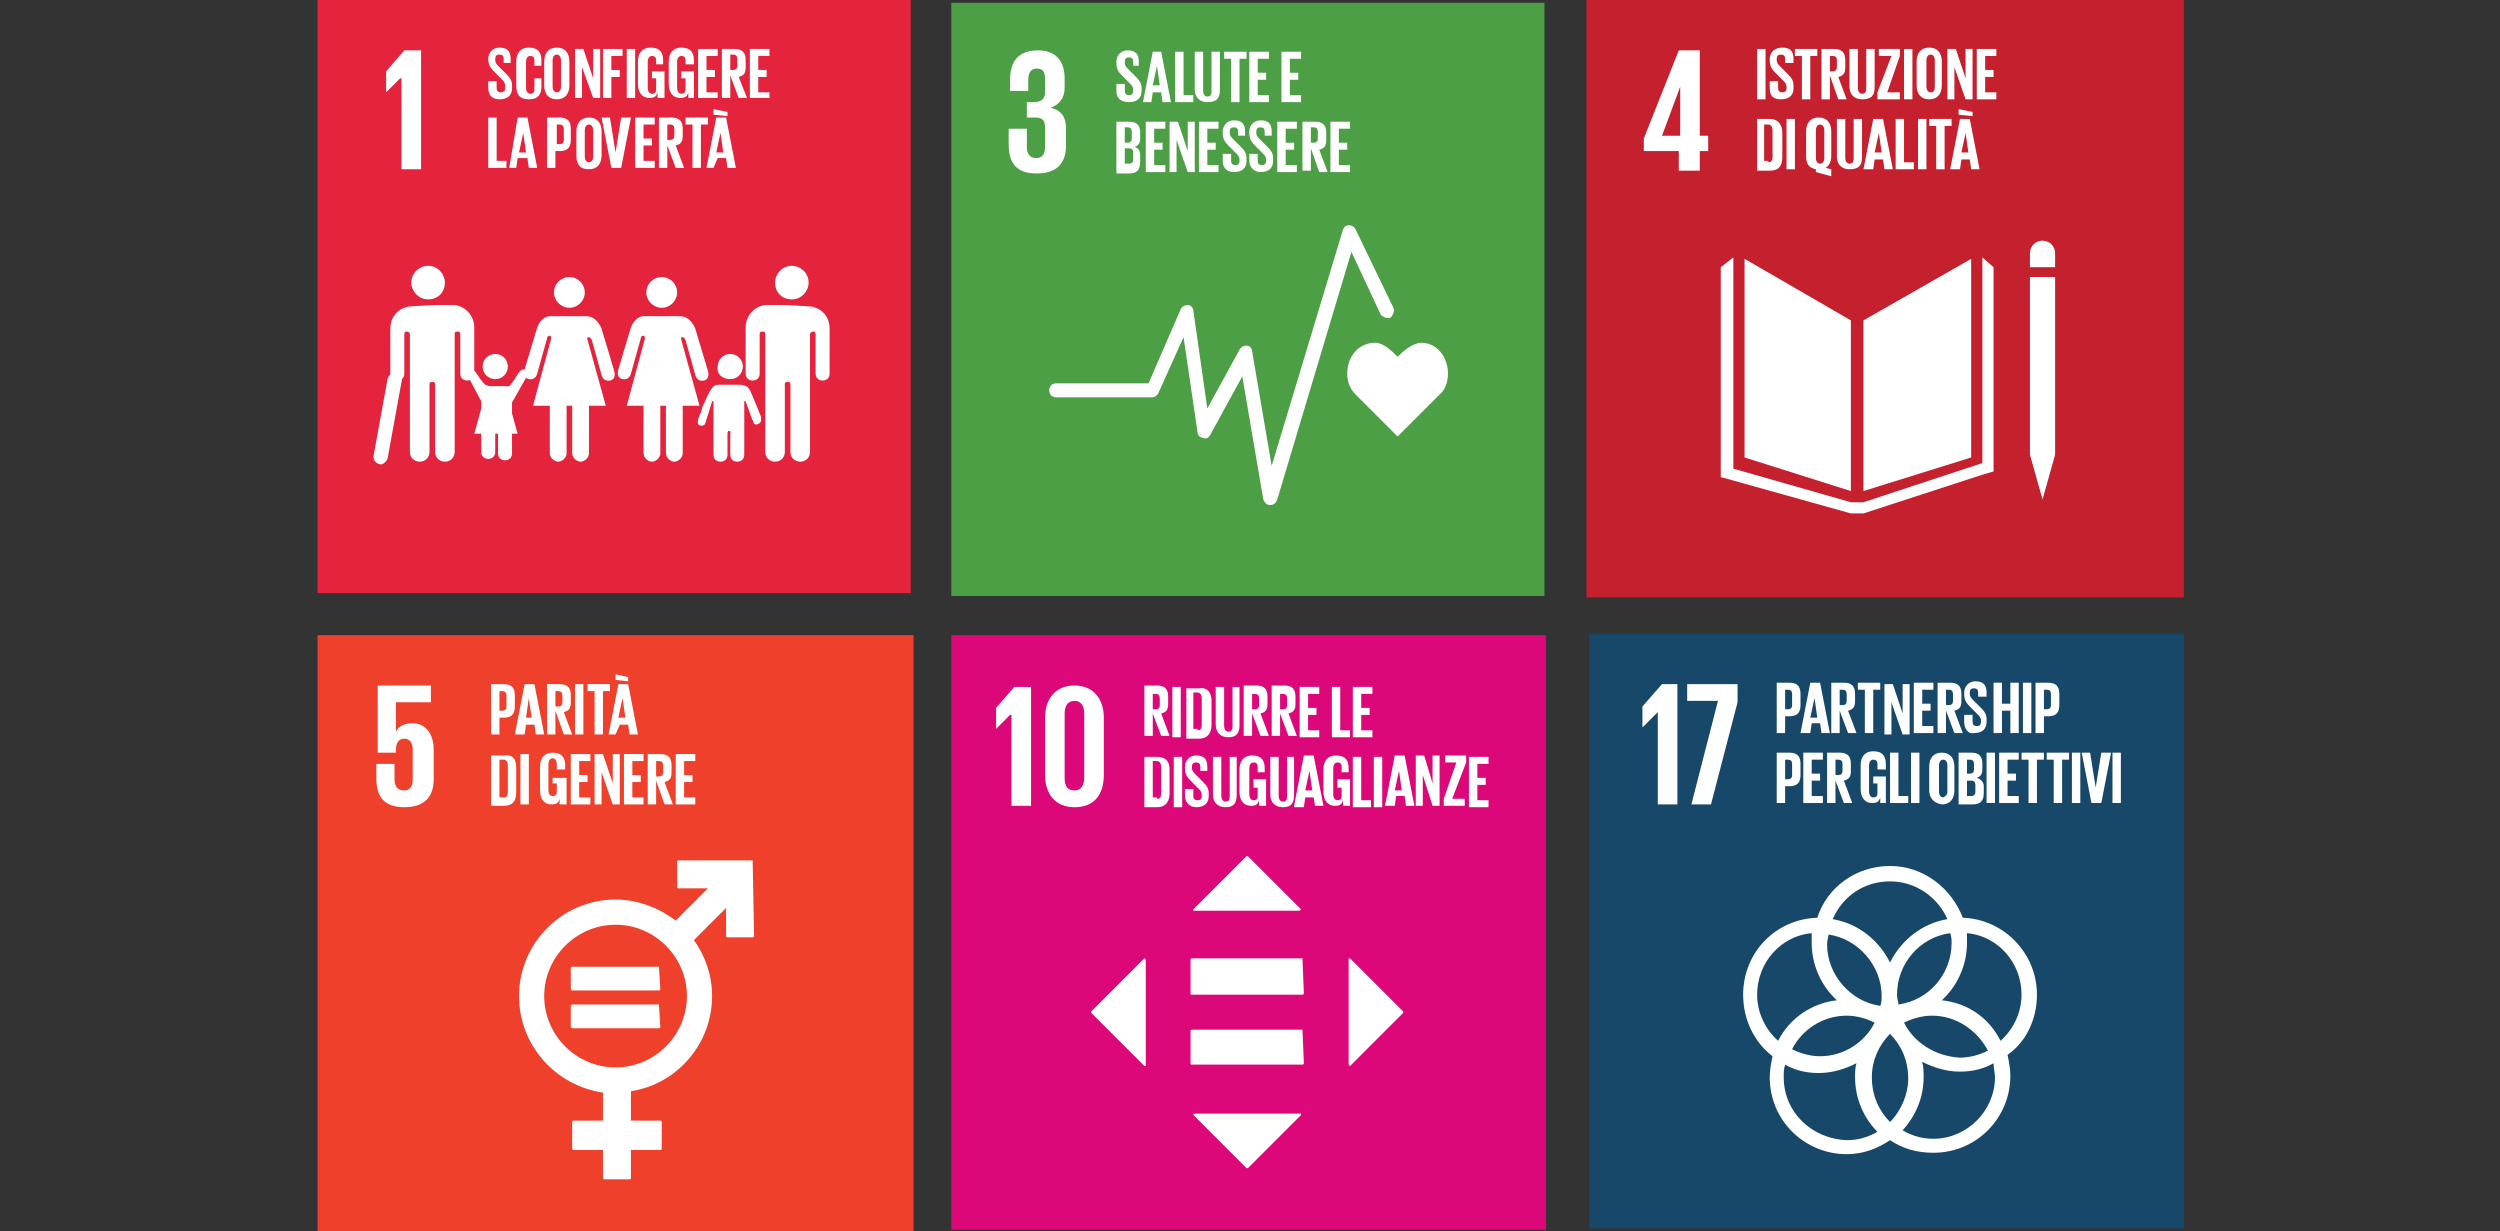 <?xml version="1.0" encoding="utf-8"?>
<!-- Generator: Adobe Illustrator 27.9.0, SVG Export Plug-In . SVG Version: 6.00 Build 0)  -->
<svg version="1.1" id="Livello_1" xmlns="http://www.w3.org/2000/svg" xmlns:xlink="http://www.w3.org/1999/xlink" x="0px" y="0px"
	 viewBox="0 0 178.7 88" style="enable-background:new 0 0 178.7 88;" xml:space="preserve">
<rect x="0" y="0" width="178.7" height="88" fill="#333333" stroke="none"/>
<style type="text/css">
	.st0{fill:#E4243C;}
	.st1{fill:#FFFFFF;}
	.st2{fill:#4D9F46;}
	.st3{fill:#C4202E;}
	.st4{fill:#EE402B;}
	.st5{fill:#DC0879;}
	.st6{display:none;fill:#FFFFFF;}
	.st7{fill:#17486A;}
</style>
<g>
	<rect x="22.7" class="st0" width="42.4" height="42.4"/>
	<polygon id="NUMBER_1" class="st1" points="28.6,5.6 28.7,5.6 28.7,12.1 30.1,12.1 30.1,3.6 28.9,3.6 27.6,5.1 27.6,6.6 27.6,6.6 	
		"/>
	<g id="ICON_1">
		<g>
			<g>
				<path class="st1" d="M55.4,20.2c0-0.6,0.5-1.2,1.2-1.2c0.6,0,1.2,0.5,1.2,1.2c0,0.6-0.5,1.2-1.2,1.2
					C55.9,21.4,55.4,20.9,55.4,20.2"/>
			</g>
			<g>
				<path class="st1" d="M57.9,21.9c0.8,0.1,1.4,0.7,1.4,1.6v0.4V24v2.7c0,0.3-0.2,0.5-0.5,0.5c-0.3,0-0.5-0.2-0.5-0.5v-2.8
					c0-0.1,0-0.2-0.2-0.2c-0.1,0-0.2,0.1-0.2,0.2v8.4c0,0.4-0.3,0.7-0.7,0.7c-0.4,0-0.7-0.3-0.7-0.7v-4.8c0-0.1,0-0.2-0.2-0.2h0
					c-0.2,0-0.2,0.1-0.2,0.2v4.8c0,0.4-0.3,0.7-0.7,0.7c-0.4,0-0.7-0.3-0.7-0.7v-8.4c0-0.1,0-0.2-0.2-0.2c-0.2,0-0.2,0.1-0.2,0.2
					v2.8c0,0.3-0.2,0.5-0.5,0.5c-0.3,0-0.5-0.2-0.5-0.5V24v-0.2v-0.4c0-0.8,0.6-1.5,1.4-1.6c0,0,0.1,0,0.1,0h1.3L57.9,21.9
					C57.9,21.9,57.9,21.9,57.9,21.9"/>
			</g>
		</g>
		<g>
			<g>
				<path class="st1" d="M48.4,20.9c0-0.6-0.5-1.1-1.1-1.1c-0.6,0-1.1,0.5-1.1,1.1c0,0.6,0.5,1.1,1.1,1.1
					C47.9,22,48.4,21.5,48.4,20.9"/>
			</g>
			<g>
				<path class="st1" d="M45.1,23.4l-0.9,3c0,0-0.2,0.6,0.3,0.7c0.5,0.1,0.6-0.4,0.6-0.4l0.7-2.5c0,0,0-0.2,0.2-0.2
					c0.1,0,0.1,0.2,0.1,0.2L44.8,29H46v3.4c0,0.3,0.3,0.6,0.6,0.6c0.3,0,0.6-0.3,0.6-0.6V29h0.2h0.2v3.4c0,0.3,0.3,0.6,0.6,0.6
					c0.3,0,0.6-0.3,0.6-0.6V29h1.2l-1.3-4.7c0,0-0.1-0.2,0.1-0.2c0.1,0,0.2,0.2,0.2,0.2l0.7,2.5c0,0,0.1,0.5,0.6,0.4
					c0.5-0.1,0.3-0.7,0.3-0.7l-0.9-3c0,0-0.3-0.9-1.1-0.9h-1.2h-1.2C45.4,22.5,45.1,23.4,45.1,23.4"/>
			</g>
		</g>
		<g>
			<g>
				<path class="st1" d="M41.8,20.9c0-0.6-0.5-1.1-1.1-1.1c-0.6,0-1.1,0.5-1.1,1.1c0,0.6,0.5,1.1,1.1,1.1
					C41.3,22,41.8,21.5,41.8,20.9"/>
			</g>
			<g>
				<path class="st1" d="M38.4,23.4l-0.9,3c0,0-0.2,0.6,0.3,0.7c0.5,0.1,0.6-0.4,0.6-0.4l0.7-2.5c0,0,0-0.2,0.2-0.2
					c0.1,0,0.1,0.2,0.1,0.2L38.1,29h1.2v3.4c0,0.3,0.3,0.6,0.6,0.6c0.3,0,0.6-0.3,0.6-0.6V29h0.2h0.2v3.4c0,0.3,0.3,0.6,0.6,0.6
					c0.3,0,0.6-0.3,0.6-0.6V29h1.2l-1.3-4.7c0,0-0.1-0.2,0.1-0.2c0.1,0,0.2,0.2,0.2,0.2l0.7,2.5c0,0,0.1,0.5,0.6,0.4
					c0.5-0.1,0.3-0.7,0.3-0.7l-0.9-3c0,0-0.3-0.9-1.1-0.9h-1.2h-1.2C38.7,22.5,38.4,23.4,38.4,23.4"/>
			</g>
		</g>
		<g>
			<g>
				<path class="st1" d="M52.2,27.1c0.5,0,0.9-0.4,0.9-0.9c0-0.5-0.4-0.9-0.9-0.9c-0.5,0-0.9,0.4-0.9,0.9
					C51.2,26.7,51.6,27.1,52.2,27.1"/>
			</g>
			<g>
				<path class="st1" d="M49.9,30c0,0.1-0.1,0.3,0.1,0.4c0.3,0.1,0.4-0.1,0.4-0.1l0.5-1.6c0,0,0.1-0.1,0.1,0v3.8h0
					c0,0.3,0.2,0.5,0.5,0.5c0.3,0,0.5-0.2,0.5-0.5V31c0,0,0-0.2,0.1-0.2c0.2,0,0.1,0.2,0.1,0.2v1.5c0,0.3,0.2,0.5,0.5,0.5
					c0.3,0,0.5-0.2,0.5-0.5v-3.8c0-0.1,0.1,0,0.1,0l0.4,1.1c0,0,0.2,0.5,0.2,0.5c0.2,0.1,0.4,0,0.5-0.2c0-0.1,0-0.2,0-0.3l0,0
					c0,0-0.6-1.5-0.7-1.7c-0.2-0.6-0.6-0.6-1-0.6c-0.4,0-0.6,0-0.6,0s-0.2,0-0.7,0c-0.5,0-0.6,0.3-1.2,1.6
					C50.2,29.3,49.9,29.9,49.9,30L49.9,30z"/>
			</g>
		</g>
		<g>
			<g>
				<g>
					<path class="st1" d="M31.8,20.2c0-0.6-0.5-1.2-1.2-1.2c-0.6,0-1.2,0.5-1.2,1.2c0,0.6,0.5,1.2,1.2,1.2
						C31.3,21.4,31.8,20.9,31.8,20.2"/>
				</g>
				<g>
					<path class="st1" d="M29.3,21.9c-0.8,0.1-1.4,0.7-1.4,1.6v0.4V24v2.7c0,0.3,0.2,0.5,0.5,0.5c0.3,0,0.5-0.2,0.5-0.5v-2.8
						c0-0.1,0-0.2,0.2-0.2c0.1,0,0.2,0.1,0.2,0.2v8.4c0,0.4,0.3,0.7,0.7,0.7c0.4,0,0.7-0.3,0.7-0.7v-4.8c0-0.1,0-0.2,0.2-0.2h0
						c0.2,0,0.2,0.1,0.2,0.2v4.8c0,0.4,0.3,0.7,0.7,0.7c0.4,0,0.7-0.3,0.7-0.7v-8.4c0-0.1,0-0.2,0.2-0.2c0.2,0,0.2,0.1,0.2,0.2v2.8
						c0,0.3,0.2,0.5,0.5,0.5c0.3,0,0.5-0.2,0.5-0.5V24v-0.2v-0.4c0-0.8-0.6-1.5-1.4-1.6c0,0-0.1,0-0.1,0h-1.3L29.3,21.9
						C29.3,21.9,29.3,21.9,29.3,21.9"/>
				</g>
			</g>
			<g>
				<path class="st1" d="M27.2,33.2C27.2,33.2,27.1,33.2,27.2,33.2c-0.4-0.1-0.5-0.3-0.5-0.6l1-5.5c0.1-0.3,0.3-0.5,0.6-0.4
					c0.3,0.1,0.5,0.3,0.4,0.6l-1,5.5C27.6,33,27.4,33.2,27.2,33.2z"/>
			</g>
		</g>
		<g>
			<g>
				<path class="st1" d="M34,26.6c-0.1-0.1-0.2-0.2-0.3-0.2c-0.2,0-0.3,0.2-0.3,0.3c0,0.1,0,0.1,0,0.1l0.9,1.7c0,0,0.1,0.1,0.1,0.2
					v3.6h0c0,0.3,0.2,0.5,0.5,0.5c0.3,0,0.5-0.2,0.5-0.5V31c0,0,0-0.2,0.1-0.2c0.2,0,0.1,0.2,0.1,0.2v1.4c0,0.3,0.2,0.5,0.5,0.5
					c0.3,0,0.5-0.2,0.5-0.5v-3.6c0-0.1,0.1-0.2,0.1-0.2l0.9-1.6c0,0,0.1-0.2,0.1-0.3c0-0.2-0.2-0.3-0.3-0.3c-0.1,0-0.2,0.1-0.3,0.2
					l0,0c0,0-0.5,0.8-0.6,0.9c-0.2,0.2-0.3,0.1-0.3,0.1h-0.6h-0.6c0,0-0.1,0-0.3-0.1C34.5,27.4,34,26.6,34,26.6L34,26.6z"/>
			</g>
			<g>
				<path class="st1" d="M35.4,27.1c0.5,0,0.9-0.4,0.9-0.9c0-0.5-0.4-0.9-0.9-0.9c-0.5,0-0.9,0.4-0.9,0.9
					C34.5,26.7,34.9,27.1,35.4,27.1"/>
			</g>
			<g>
				<polygon class="st1" points="35.4,28.4 36.5,29.2 37,31 35.4,31 33.9,31 34.4,29.2 				"/>
			</g>
		</g>
	</g>
	<g>
		<path class="st1" d="M34.9,6.3V5.8h0.6v0.5c0,0.2,0.1,0.3,0.3,0.3c0.2,0,0.3-0.1,0.3-0.3V6.1c0-0.2-0.1-0.3-0.3-0.5l-0.4-0.4
			c-0.3-0.3-0.5-0.5-0.5-1V4.2c0-0.4,0.3-0.8,0.8-0.8c0.6,0,0.8,0.3,0.8,0.8v0.3H36V4.2c0-0.2-0.1-0.3-0.3-0.3
			c-0.2,0-0.3,0.1-0.3,0.3v0.1c0,0.2,0.1,0.3,0.3,0.5l0.4,0.4c0.3,0.3,0.5,0.5,0.5,0.9v0.2c0,0.5-0.3,0.8-0.9,0.8
			C35.1,7.1,34.9,6.7,34.9,6.3z"/>
		<path class="st1" d="M36.9,6.1V4.4c0-0.6,0.3-1,0.9-1c0.7,0,0.9,0.4,0.9,0.9v0.4h-0.5V4.3c0-0.2-0.1-0.3-0.3-0.3
			c-0.2,0-0.3,0.2-0.3,0.4v1.9c0,0.2,0.1,0.4,0.3,0.4c0.2,0,0.3-0.1,0.3-0.3V5.6h0.5v0.6c0,0.5-0.2,0.9-0.9,0.9
			C37.1,7.1,36.9,6.7,36.9,6.1z"/>
		<path class="st1" d="M38.9,6.1V4.4c0-0.6,0.3-1,0.9-1c0.6,0,0.9,0.4,0.9,1v1.7c0,0.6-0.3,1-0.9,1C39.2,7.1,38.9,6.7,38.9,6.1z
			 M40.1,6.2V4.3c0-0.2-0.1-0.4-0.3-0.4c-0.2,0-0.3,0.2-0.3,0.4v1.9c0,0.2,0.1,0.4,0.3,0.4C40,6.6,40.1,6.4,40.1,6.2z"/>
		<path class="st1" d="M41.6,4.8V7h-0.5V3.5h0.6l0.7,2.1V3.5h0.5V7h-0.5L41.6,4.8z"/>
		<path class="st1" d="M43.1,3.5h1.4v0.5h-0.8v1h0.6v0.5h-0.6V7h-0.6V3.5z"/>
		<path class="st1" d="M44.8,3.5h0.6V7h-0.6V3.5z"/>
		<path class="st1" d="M46.6,5.1h0.9V7H47V6.6c-0.1,0.3-0.2,0.4-0.6,0.4c-0.5,0-0.8-0.4-0.8-1V4.4c0-0.6,0.3-1,0.9-1
			c0.7,0,0.9,0.4,0.9,0.9v0.3h-0.5V4.3c0-0.2-0.1-0.3-0.3-0.3c-0.2,0-0.3,0.2-0.3,0.4v1.9c0,0.2,0.1,0.4,0.3,0.4
			c0.2,0,0.3-0.1,0.3-0.3V5.6h-0.3V5.1z"/>
		<path class="st1" d="M48.7,5.1h0.9V7h-0.4V6.6c-0.1,0.3-0.2,0.4-0.6,0.4c-0.5,0-0.8-0.4-0.8-1V4.4c0-0.6,0.3-1,0.9-1
			c0.7,0,0.9,0.4,0.9,0.9v0.3H49V4.3c0-0.2-0.1-0.3-0.3-0.3c-0.2,0-0.3,0.2-0.3,0.4v1.9c0,0.2,0.1,0.4,0.3,0.4
			c0.2,0,0.3-0.1,0.3-0.3V5.6h-0.3V5.1z"/>
		<path class="st1" d="M49.9,3.5h1.4v0.5h-0.8v1h0.6v0.5h-0.6v1.1h0.8V7h-1.4V3.5z"/>
		<path class="st1" d="M52.2,5.4V7h-0.6V3.5h0.9c0.6,0,0.8,0.3,0.8,0.8v0.5c0,0.4-0.1,0.6-0.5,0.7L53.4,7h-0.6L52.2,5.4z M52.2,3.9
			v1.1h0.2c0.2,0,0.3-0.1,0.3-0.3V4.2c0-0.2-0.1-0.3-0.3-0.3H52.2z"/>
		<path class="st1" d="M53.6,3.5H55v0.5h-0.8v1h0.6v0.5h-0.6v1.1H55V7h-1.4V3.5z"/>
		<path class="st1" d="M34.9,8.4h0.6v3.1h0.7V12h-1.3V8.4z"/>
		<path class="st1" d="M36.4,12L37,8.4h0.7l0.7,3.6h-0.6l-0.1-0.7H37L36.9,12H36.4z M37.1,10.9h0.5l-0.2-1.4h0L37.1,10.9z"/>
		<path class="st1" d="M39.2,8.4H40c0.6,0,0.8,0.3,0.8,0.8V10c0,0.5-0.2,0.8-0.8,0.8h-0.3V12h-0.6V8.4z M39.8,8.9v1.4H40
			c0.2,0,0.3-0.1,0.3-0.3V9.2c0-0.2-0.1-0.3-0.3-0.3H39.8z"/>
		<path class="st1" d="M41.2,11.1V9.4c0-0.6,0.3-1,0.9-1c0.6,0,0.9,0.4,0.9,1v1.7c0,0.6-0.3,1-0.9,1C41.4,12.1,41.2,11.7,41.2,11.1z
			 M42.4,11.2V9.3c0-0.2-0.1-0.4-0.3-0.4c-0.2,0-0.3,0.2-0.3,0.4v1.9c0,0.2,0.1,0.4,0.3,0.4C42.3,11.6,42.4,11.4,42.4,11.2z"/>
		<path class="st1" d="M45.1,8.4L44.4,12h-0.7l-0.7-3.6h0.6l0.4,2.5h0l0.4-2.5H45.1z"/>
		<path class="st1" d="M45.4,8.4h1.4v0.5H46v1h0.6v0.5H46v1.1h0.8V12h-1.4V8.4z"/>
		<path class="st1" d="M47.7,10.4V12h-0.6V8.4H48c0.6,0,0.8,0.3,0.8,0.8v0.5c0,0.4-0.1,0.6-0.5,0.7l0.6,1.6h-0.6L47.7,10.4z
			 M47.7,8.9v1.1h0.2c0.2,0,0.3-0.1,0.3-0.3V9.2c0-0.2-0.1-0.3-0.3-0.3H47.7z"/>
		<path class="st1" d="M49,8.4h1.6v0.5h-0.5V12h-0.6V8.9H49V8.4z"/>
		<path class="st1" d="M50.5,12l0.7-3.6h0.7l0.7,3.6h-0.6l-0.1-0.7h-0.6L51,12H50.5z M51,7.8L52,8v0.3L51,8.2V7.8z M51.2,10.9h0.5
			l-0.2-1.4h0L51.2,10.9z"/>
	</g>
</g>
<g>
	<rect x="68" y="0.2" class="st2" width="42.4" height="42.4"/>
	<path class="st1" d="M74.1,12.4c1.5,0,2.1-0.8,2.1-2V9.2c0-0.8-0.3-1.3-1.1-1.5c0.6-0.2,1-0.7,1-1.4V5.6c0-1.2-0.6-2-1.9-2
		c-1.5,0-2,0.9-2,2.1v0.8h1.3V5.7c0-0.5,0.2-0.8,0.6-0.8c0.5,0,0.6,0.3,0.6,0.8v0.9c0,0.5-0.3,0.7-0.8,0.7h-0.5v1.1H74
		c0.5,0,0.7,0.2,0.7,0.7v1.4c0,0.5-0.2,0.8-0.6,0.8c-0.5,0-0.7-0.3-0.7-0.8V9.2h-1.3v1.1C72.1,11.6,72.6,12.4,74.1,12.4"/>
	<g id="Icon_3">
		<path class="st1" d="M103.5,26.7c0-1.2-0.8-2.2-1.9-2.2c-0.6,0-1.3,0.6-1.7,1c-0.4-0.4-1-1-1.6-1c-1.2,0-2,1-2,2.2
			c0,0.6,0.2,1.1,0.6,1.5l0,0l3,3l3-3l0,0C103.3,27.9,103.5,27.3,103.5,26.7z"/>
		<g>
			<path class="st1" d="M90.8,36.1C90.8,36.1,90.8,36.1,90.8,36.1c-0.3,0-0.4-0.2-0.5-0.4l-1.5-8.8l-2.3,4.2
				c-0.1,0.2-0.3,0.3-0.5,0.2c-0.2,0-0.4-0.2-0.4-0.4l-1-6.8l-1.8,4c-0.1,0.2-0.3,0.3-0.4,0.3h-6.9c-0.3,0-0.5-0.2-0.5-0.5
				c0-0.3,0.2-0.5,0.5-0.5h6.6l2.3-5.3c0.1-0.2,0.3-0.3,0.5-0.3c0.2,0,0.4,0.2,0.4,0.4l1,7l2.3-4.2c0.1-0.2,0.3-0.3,0.5-0.3
				c0.2,0,0.4,0.2,0.4,0.4l1.4,8.2l5.1-16.9c0.1-0.2,0.2-0.3,0.4-0.3c0.2,0,0.4,0.1,0.5,0.3l2.7,5.6c0.1,0.2,0,0.5-0.2,0.7
				c-0.2,0.1-0.5,0-0.7-0.2L96.6,18l-5.3,17.7C91.2,36,91,36.1,90.8,36.1z"/>
		</g>
	</g>
	<g>
		<path class="st1" d="M79.8,6.5V6h0.6v0.5c0,0.2,0.1,0.3,0.3,0.3c0.2,0,0.3-0.1,0.3-0.3V6.4c0-0.2-0.1-0.3-0.3-0.5l-0.4-0.4
			c-0.3-0.3-0.5-0.5-0.5-1V4.4c0-0.4,0.3-0.8,0.8-0.8c0.6,0,0.8,0.3,0.8,0.8v0.3H81V4.4c0-0.2-0.1-0.3-0.3-0.3
			c-0.2,0-0.3,0.1-0.3,0.3v0.1c0,0.2,0.1,0.3,0.3,0.5l0.4,0.4c0.3,0.3,0.5,0.5,0.5,0.9v0.2c0,0.5-0.3,0.8-0.9,0.8
			C80,7.3,79.8,6.9,79.8,6.5z"/>
		<path class="st1" d="M81.7,7.3l0.7-3.6H83l0.7,3.6h-0.6L83,6.6h-0.6l-0.1,0.7H81.7z M82.4,6.1h0.5l-0.2-1.4h0L82.4,6.1z"/>
		<path class="st1" d="M84,3.7h0.6v3.1h0.7v0.5H84V3.7z"/>
		<path class="st1" d="M87.2,3.7v2.7c0,0.6-0.2,0.9-0.9,0.9c-0.6,0-0.9-0.4-0.9-0.9V3.7h0.6v2.8c0,0.2,0.1,0.4,0.3,0.4
			s0.3-0.1,0.3-0.4V3.7H87.2z"/>
		<path class="st1" d="M87.5,3.7h1.6v0.5h-0.5v3.1H88V4.2h-0.5V3.7z"/>
		<path class="st1" d="M89.3,3.7h1.4v0.5h-0.8v1h0.6v0.5h-0.6v1.1h0.8v0.5h-1.4V3.7z"/>
		<path class="st1" d="M91.6,3.7H93v0.5h-0.8v1h0.6v0.5h-0.6v1.1H93v0.5h-1.4V3.7z"/>
		<path class="st1" d="M79.8,8.7h0.9c0.6,0,0.8,0.3,0.8,0.8v0.4c0,0.3-0.1,0.5-0.4,0.6c0.3,0.1,0.4,0.3,0.4,0.6v0.5
			c0,0.5-0.2,0.8-0.8,0.8h-0.9V8.7z M80.4,10.2h0.2c0.2,0,0.3-0.1,0.3-0.3V9.4c0-0.2-0.1-0.3-0.3-0.3h-0.2V10.2z M80.4,10.6v1.1h0.3
			c0.2,0,0.3-0.1,0.3-0.3v-0.5c0-0.2-0.1-0.3-0.3-0.3H80.4z"/>
		<path class="st1" d="M81.9,8.7h1.4v0.5h-0.8v1h0.6v0.5h-0.6v1.1h0.8v0.5h-1.4V8.7z"/>
		<path class="st1" d="M84.1,10v2.3h-0.5V8.7h0.6l0.7,2.1V8.7h0.5v3.6h-0.5L84.1,10z"/>
		<path class="st1" d="M85.7,8.7h1.4v0.5h-0.8v1h0.6v0.5h-0.6v1.1h0.8v0.5h-1.4V8.7z"/>
		<path class="st1" d="M87.4,11.5V11h0.6v0.5c0,0.2,0.1,0.3,0.3,0.3c0.2,0,0.3-0.1,0.3-0.3v-0.1c0-0.2-0.1-0.3-0.3-0.5l-0.4-0.4
			c-0.3-0.3-0.5-0.5-0.5-1V9.4c0-0.4,0.3-0.8,0.8-0.8c0.6,0,0.8,0.3,0.8,0.8v0.3h-0.5V9.4c0-0.2-0.1-0.3-0.3-0.3
			c-0.2,0-0.3,0.1-0.3,0.3v0.1c0,0.2,0.1,0.3,0.3,0.5l0.4,0.4c0.3,0.3,0.5,0.5,0.5,0.9v0.2c0,0.5-0.3,0.8-0.9,0.8
			C87.6,12.3,87.4,11.9,87.4,11.5z"/>
		<path class="st1" d="M89.3,11.5V11h0.6v0.5c0,0.2,0.1,0.3,0.3,0.3c0.2,0,0.3-0.1,0.3-0.3v-0.1c0-0.2-0.1-0.3-0.3-0.5l-0.4-0.4
			c-0.3-0.3-0.5-0.5-0.5-1V9.4c0-0.4,0.3-0.8,0.8-0.8c0.6,0,0.8,0.3,0.8,0.8v0.3h-0.5V9.4c0-0.2-0.1-0.3-0.3-0.3
			c-0.2,0-0.3,0.1-0.3,0.3v0.1c0,0.2,0.1,0.3,0.3,0.5l0.4,0.4c0.3,0.3,0.5,0.5,0.5,0.9v0.2c0,0.5-0.3,0.8-0.9,0.8
			C89.6,12.3,89.3,11.9,89.3,11.5z"/>
		<path class="st1" d="M91.3,8.7h1.4v0.5h-0.8v1h0.6v0.5h-0.6v1.1h0.8v0.5h-1.4V8.7z"/>
		<path class="st1" d="M93.7,10.6v1.6h-0.6V8.7H94c0.6,0,0.8,0.3,0.8,0.8v0.5c0,0.4-0.1,0.6-0.5,0.7l0.6,1.6h-0.6L93.7,10.6z
			 M93.7,9.1v1.1h0.2c0.2,0,0.3-0.1,0.3-0.3V9.4c0-0.2-0.1-0.3-0.3-0.3H93.7z"/>
		<path class="st1" d="M95.1,8.7h1.4v0.5h-0.8v1h0.6v0.5h-0.6v1.1h0.8v0.5h-1.4V8.7z"/>
	</g>
</g>
<g>
	<rect x="113.4" y="0" class="st3" width="42.7" height="42.7"/>
	<path class="st1" d="M120.1,12.2h1.4v-1.4h0.6V9.7h-0.6V3.6H120l-2.5,6.3v0.9h2.5V12.2z M118.8,9.7l1.3-3.5h0v3.5H118.8z"/>
	<g>
		<polygon class="st1" points="132.3,22.9 124.7,18.5 124.7,32.7 132.3,35.1 		"/>
		<polygon class="st1" points="133.2,22.9 133.2,35.1 140.9,32.7 140.9,18.5 		"/>
		<path class="st1" d="M146.9,18.1c0-0.5-0.4-0.9-0.9-0.9c-0.5,0-0.9,0.4-0.9,0.9v1h1.8V18.1z"/>
		<polygon class="st1" points="145.3,32.5 145.1,32.5 146,35.7 146.9,32.5 146.6,32.5 146.9,32.5 146.9,19.8 146.6,19.8 146.4,19.8 
			146.2,19.8 145.7,19.8 145.5,19.8 145.3,19.8 145.1,19.8 145.1,32.5 		"/>
		<polygon class="st1" points="142.5,19.1 141.7,18.4 141.7,33.1 133.2,35.9 132.8,35.9 132.7,35.9 132.3,35.9 123.9,33.5 
			123.9,18.4 123,19.1 123,34.1 132.3,36.7 132.7,36.7 132.8,36.7 133.2,36.7 141.8,33.9 142.5,33.7 		"/>
	</g>
	<g>
		<path class="st1" d="M125.6,3.5h0.6v3.6h-0.6V3.5z"/>
		<path class="st1" d="M126.5,6.3V5.8h0.6v0.5c0,0.2,0.1,0.3,0.3,0.3c0.2,0,0.3-0.1,0.3-0.3V6.2c0-0.2-0.1-0.3-0.3-0.5L127,5.3
			c-0.3-0.3-0.5-0.5-0.5-1V4.2c0-0.4,0.3-0.8,0.9-0.8c0.6,0,0.8,0.3,0.8,0.8v0.3h-0.6V4.2c0-0.2-0.1-0.3-0.3-0.3
			c-0.2,0-0.3,0.1-0.3,0.3v0.1c0,0.2,0.1,0.3,0.3,0.5l0.4,0.4c0.3,0.3,0.5,0.5,0.5,0.9v0.2c0,0.5-0.3,0.8-0.9,0.8
			C126.7,7.1,126.5,6.8,126.5,6.3z"/>
		<path class="st1" d="M128.3,3.5h1.6V4h-0.5v3.1h-0.6V4h-0.5V3.5z"/>
		<path class="st1" d="M130.8,5.4v1.7h-0.6V3.5h0.9c0.6,0,0.8,0.3,0.8,0.8v0.5c0,0.4-0.1,0.6-0.5,0.7l0.6,1.6h-0.6L130.8,5.4z
			 M130.8,4v1.1h0.2c0.2,0,0.3-0.1,0.3-0.3V4.3c0-0.2-0.1-0.3-0.3-0.3H130.8z"/>
		<path class="st1" d="M134,3.5v2.7c0,0.6-0.2,0.9-0.9,0.9c-0.6,0-0.9-0.4-0.9-0.9V3.5h0.6v2.8c0,0.2,0.1,0.4,0.3,0.4
			c0.2,0,0.3-0.1,0.3-0.4V3.5H134z"/>
		<path class="st1" d="M134.9,6.6h0.9v0.5h-1.6V6.6l1-2.6h-0.9V3.5h1.5V4L134.9,6.6z"/>
		<path class="st1" d="M136.1,3.5h0.6v3.6h-0.6V3.5z"/>
		<path class="st1" d="M137,6.1V4.4c0-0.6,0.3-1,0.9-1c0.6,0,0.9,0.4,0.9,1v1.7c0,0.6-0.3,1-0.9,1C137.3,7.1,137,6.7,137,6.1z
			 M138.3,6.2V4.3c0-0.2-0.1-0.4-0.3-0.4c-0.2,0-0.3,0.2-0.3,0.4v1.9c0,0.2,0.1,0.4,0.3,0.4C138.2,6.6,138.3,6.5,138.3,6.2z"/>
		<path class="st1" d="M139.7,4.8v2.3h-0.5V3.5h0.6l0.7,2.1V3.5h0.5v3.6h-0.5L139.7,4.8z"/>
		<path class="st1" d="M141.3,3.5h1.4V4h-0.8v1h0.6v0.5h-0.6v1.1h0.8v0.5h-1.4V3.5z"/>
		<path class="st1" d="M127.4,9.5v1.7c0,0.6-0.2,1-0.9,1h-0.9V8.5h0.9C127.1,8.5,127.4,8.9,127.4,9.5z M126.4,11.6
			c0.2,0,0.3-0.1,0.3-0.4V9.3c0-0.2-0.1-0.4-0.3-0.4h-0.3v2.6H126.4z"/>
		<path class="st1" d="M127.7,8.5h0.6v3.6h-0.6V8.5z"/>
		<path class="st1" d="M129.8,12.3v-0.2c-0.5-0.1-0.7-0.4-0.7-0.9V9.4c0-0.6,0.3-1,0.9-1c0.6,0,0.9,0.4,0.9,1v1.7
			c0,0.4-0.1,0.7-0.4,0.9l0.4,0.1v0.5L129.8,12.3z M130.4,11.3v-2c0-0.2-0.1-0.4-0.3-0.4c-0.2,0-0.3,0.2-0.3,0.4v2
			c0,0.2,0.1,0.4,0.3,0.4C130.3,11.7,130.4,11.5,130.4,11.3z"/>
		<path class="st1" d="M133.1,8.5v2.7c0,0.6-0.2,0.9-0.9,0.9c-0.6,0-0.9-0.4-0.9-0.9V8.5h0.6v2.8c0,0.2,0.1,0.4,0.3,0.4
			s0.3-0.1,0.3-0.4V8.5H133.1z"/>
		<path class="st1" d="M133.2,12.1l0.7-3.6h0.7l0.7,3.6h-0.6l-0.1-0.7h-0.6l-0.1,0.7H133.2z M134,10.9h0.5l-0.2-1.4h0L134,10.9z"/>
		<path class="st1" d="M135.5,8.5h0.6v3.1h0.7v0.5h-1.3V8.5z"/>
		<path class="st1" d="M137.1,8.5h0.6v3.6h-0.6V8.5z"/>
		<path class="st1" d="M137.9,8.5h1.6V9H139v3.1h-0.6V9h-0.5V8.5z"/>
		<path class="st1" d="M139.4,12.1l0.7-3.6h0.7l0.7,3.6h-0.6l-0.1-0.7h-0.6l-0.1,0.7H139.4z M140,7.8l1,0.2v0.3l-1-0.1V7.8z
			 M140.2,10.9h0.5l-0.2-1.4h0L140.2,10.9z"/>
	</g>
</g>
<g>
	<rect x="22.7" y="45.4" class="st4" width="42.6" height="42.6"/>
	<path id="NUMBER_5" class="st1" d="M29.5,51.7c-0.6,0-1,0.2-1.2,0.6h0v-2.1h2.5V49H27v4.8h1.3v-0.2c0-0.5,0.2-0.8,0.6-0.8
		c0.4,0,0.6,0.3,0.6,0.8v2.1c0,0.5-0.2,0.8-0.6,0.8c-0.5,0-0.7-0.3-0.7-0.8v-1.1h-1.3v1c0,1.3,0.5,2.1,2,2.1c1.5,0,2.1-0.8,2.1-2
		v-2.1C31,52.3,30.3,51.7,29.5,51.7"/>
	<g id="Icon_5">
		<path class="st1" d="M53.8,61.5h-5.3c0,0-0.1,0-0.1,0.1v1.8c0,0,0,0.1,0.1,0.1h2.1l-2.3,2.3c-1.2-0.9-2.7-1.5-4.3-1.5
			c-3.8,0-6.9,3.1-6.9,6.9c0,3.5,2.6,6.4,6,6.9v2H41c0,0-0.1,0-0.1,0.1v1.9c0,0,0,0.1,0.1,0.1h2.1v2c0,0,0,0.1,0.1,0.1H45
			c0,0,0.1,0,0.1-0.1v-2h2.1c0,0,0.1,0,0.1-0.1v-1.9c0,0,0-0.1-0.1-0.1h-2.1v-2.1c3.3-0.5,5.8-3.4,5.8-6.8c0-1.5-0.5-2.9-1.3-4
			l2.3-2.3v2c0,0,0,0.1,0.1,0.1h1.8c0,0,0.1,0,0.1-0.1L53.8,61.5C53.8,61.6,53.8,61.5,53.8,61.5 M44,76.3c-2.8,0-5.1-2.3-5.1-5.1
			c0-2.8,2.3-5.1,5.1-5.1c2.8,0,5.1,2.3,5.1,5.1C49.1,74,46.8,76.3,44,76.3"/>
		<path class="st1" d="M47.1,69.1h-6.2c0,0-0.1,0-0.1,0.1v1.5c0,0,0,0.1,0.1,0.1h6.2c0,0,0.1,0,0.1-0.1L47.1,69.1
			C47.1,69.2,47.1,69.1,47.1,69.1"/>
		<path class="st1" d="M47.1,71.8h-6.2c0,0-0.1,0-0.1,0.1v1.5c0,0,0,0.1,0.1,0.1h6.2c0,0,0.1,0,0.1-0.1L47.1,71.8
			C47.1,71.8,47.1,71.8,47.1,71.8"/>
	</g>
	<g>
		<path class="st1" d="M35.1,48.9H36c0.6,0,0.8,0.3,0.8,0.8v0.8c0,0.5-0.2,0.8-0.8,0.8h-0.3v1.2h-0.6V48.9z M35.7,49.4v1.4h0.2
			c0.2,0,0.3-0.1,0.3-0.3v-0.8c0-0.2-0.1-0.3-0.3-0.3H35.7z"/>
		<path class="st1" d="M36.8,52.5l0.7-3.6h0.7l0.7,3.6h-0.6l-0.1-0.7h-0.6l-0.1,0.7H36.8z M37.6,51.3H38l-0.2-1.4h0L37.6,51.3z"/>
		<path class="st1" d="M39.7,50.8v1.7h-0.6v-3.6H40c0.6,0,0.8,0.3,0.8,0.8v0.5c0,0.4-0.1,0.6-0.5,0.7l0.6,1.6h-0.6L39.7,50.8z
			 M39.7,49.4v1.1h0.2c0.2,0,0.3-0.1,0.3-0.3v-0.5c0-0.2-0.1-0.3-0.3-0.3H39.7z"/>
		<path class="st1" d="M41.1,48.9h0.6v3.6h-0.6V48.9z"/>
		<path class="st1" d="M42,48.9h1.6v0.5h-0.5v3.1h-0.6v-3.1H42V48.9z"/>
		<path class="st1" d="M43.5,52.5l0.7-3.6h0.7l0.7,3.6h-0.6l-0.1-0.7h-0.6L44,52.5H43.5z M44,48.2l0.9,0.2v0.3L44,48.6V48.2z
			 M44.2,51.3h0.5l-0.2-1.4h0L44.2,51.3z"/>
		<path class="st1" d="M36.9,54.9v1.7c0,0.6-0.2,1-0.9,1h-0.9v-3.6H36C36.7,53.9,36.9,54.3,36.9,54.9z M36,57c0.2,0,0.3-0.1,0.3-0.4
			v-1.9c0-0.2-0.1-0.4-0.3-0.4h-0.3V57H36z"/>
		<path class="st1" d="M37.2,53.9h0.6v3.6h-0.6V53.9z"/>
		<path class="st1" d="M39.6,55.6h0.9v1.9H40v-0.4c-0.1,0.3-0.2,0.4-0.6,0.4c-0.5,0-0.8-0.4-0.8-1v-1.7c0-0.6,0.3-1,0.9-1
			c0.7,0,0.9,0.4,0.9,0.9v0.3h-0.6v-0.4c0-0.2-0.1-0.4-0.3-0.4c-0.2,0-0.3,0.2-0.3,0.4v1.9c0,0.2,0.1,0.4,0.3,0.4
			c0.2,0,0.3-0.1,0.3-0.3V56h-0.3V55.6z"/>
		<path class="st1" d="M40.8,53.9h1.4v0.5h-0.8v1H42v0.5h-0.6V57h0.8v0.5h-1.4V53.9z"/>
		<path class="st1" d="M43,55.2v2.3h-0.5v-3.6h0.6l0.7,2.1v-2.1h0.5v3.6h-0.5L43,55.2z"/>
		<path class="st1" d="M44.6,53.9H46v0.5h-0.8v1h0.6v0.5h-0.6V57H46v0.5h-1.4V53.9z"/>
		<path class="st1" d="M46.9,55.8v1.7h-0.6v-3.6h0.9c0.6,0,0.8,0.3,0.8,0.8v0.5c0,0.4-0.1,0.6-0.5,0.7l0.6,1.6h-0.6L46.9,55.8z
			 M46.9,54.4v1.1h0.2c0.2,0,0.3-0.1,0.3-0.3v-0.5c0-0.2-0.1-0.3-0.3-0.3H46.9z"/>
		<path class="st1" d="M48.3,53.9h1.4v0.5h-0.8v1h0.6v0.5h-0.6V57h0.8v0.5h-1.4V53.9z"/>
	</g>
</g>
<g>
	<rect x="68" y="45.4" class="st5" width="42.5" height="42.5"/>
	<g id="NUMBER_10">
		<polygon class="st1" points="72.3,51.1 72.3,57.6 73.7,57.6 73.7,49.1 72.5,49.1 71.2,50.6 71.2,52.1 71.2,52.1 72.2,51.1 		"/>
		<path class="st1" d="M78.9,55.4v-4.1c0-1.3-0.7-2.3-2.1-2.3c-1.4,0-2.1,1-2.1,2.3v4.1c0,1.3,0.7,2.3,2.1,2.3
			C78.3,57.7,78.9,56.7,78.9,55.4 M76.1,55.6v-4.6c0-0.5,0.2-0.9,0.7-0.9c0.5,0,0.7,0.4,0.7,0.9v4.6c0,0.5-0.2,0.9-0.7,0.9
			C76.3,56.5,76.1,56.2,76.1,55.6"/>
	</g>
	<g id="ICON_10">
		<path class="st6" d="M95.3,75h-8.4c-0.1,0-0.1,0-0.1,0.1v1.9c0,0.1,0,0.1,0.1,0.1h8.4c0.1,0,0.1,0,0.1-0.1L95.3,75
			C95.4,75.1,95.4,75,95.3,75"/>
		<path class="st6" d="M95.4,71.5C95.4,71.5,95.4,71.4,95.4,71.5l-7.1-0.1h-1.4c-0.1,0-0.1,0-0.1,0.1v0.8v1.2c0,0.1,0,0.1,0.1,0.1
			h8.4c0.1,0,0.1,0,0.1-0.1V71.5z"/>
		<path class="st6" d="M100.3,72.3c-0.3-1.4-1-2.6-1.8-3.7l0,0c0.3,0.4,0.5,0.8,0.7,1.3c1.1,2,1.4,4.4,0.7,6.8
			c-1.4,4.8-6.4,7.5-11.1,6.1c-2-0.6-3.6-1.8-4.8-3.4c-0.7-0.9-1.2-2-1.5-3.2c-1.1-4.5,1.6-9.1,6.2-10.3c2.8-0.7,5.6,0.1,7.6,1.9
			c0,0,0,0,0.1,0c0.1,0,0.1,0.1,0.2,0.1c0.1,0,0.2,0,0.2-0.1l0,0l1.1-1.1l0.1-0.1c0-0.1,0.1-0.1,0.1-0.2c0-0.1,0-0.2-0.1-0.2
			c0,0,0,0,0,0c-2.5-2.2-6-3.2-9.4-2.3c-5.6,1.4-9,7-7.6,12.6c0.6,2.3,1.9,4.3,3.7,5.7c1.8,1.4,4,2.3,6.3,2.2c0.8,0,1.5-0.1,2.3-0.3
			C98.4,82.9,101.6,77.5,100.3,72.3"/>
		<g>
			<g>
				<path class="st1" d="M93.1,73.6h-7.9c0,0-0.1,0-0.1,0.1V76c0,0.1,0,0.1,0.1,0.1h7.9c0,0,0.1,0,0.1-0.1L93.1,73.6
					C93.2,73.6,93.1,73.6,93.1,73.6"/>
				<path class="st1" d="M93.1,68.5h-7.9c0,0-0.1,0-0.1,0.1V71c0,0.1,0,0.1,0.1,0.1h7.9c0,0,0.1,0,0.1-0.1L93.1,68.5
					C93.2,68.6,93.1,68.5,93.1,68.5"/>
			</g>
			<g>
				<path class="st1" d="M93,65l-3.8-3.8c0,0-0.1,0-0.1,0L85.3,65c0,0,0,0.1,0,0.1h7.5C93,65.1,93,65,93,65z"/>
				<path class="st1" d="M96.5,76.2l3.8-3.8c0,0,0-0.1,0-0.1l-3.8-3.8c0,0-0.1,0-0.1,0v7.5C96.4,76.2,96.5,76.2,96.5,76.2z"/>
				<path class="st1" d="M85.3,79.7l3.8,3.8c0,0,0.1,0,0.1,0l3.8-3.8c0,0,0-0.1,0-0.1h-7.5C85.3,79.6,85.3,79.7,85.3,79.7z"/>
				<path class="st1" d="M81.8,68.5L78,72.3c0,0,0,0.1,0,0.1l3.8,3.8c0,0,0.1,0,0.1,0v-7.5C81.9,68.5,81.8,68.5,81.8,68.5z"/>
			</g>
		</g>
	</g>
	<g>
		<path class="st1" d="M82.4,51v1.6h-0.6v-3.6h0.9c0.6,0,0.8,0.3,0.8,0.8v0.5c0,0.4-0.1,0.6-0.5,0.7l0.6,1.6H83L82.4,51z M82.4,49.6
			v1.1h0.2c0.2,0,0.3-0.1,0.3-0.3v-0.5c0-0.2-0.1-0.3-0.3-0.3H82.4z"/>
		<path class="st1" d="M83.8,49.1h0.6v3.6h-0.6V49.1z"/>
		<path class="st1" d="M86.6,50.1v1.7c0,0.5-0.2,1-0.9,1h-0.9v-3.6h0.9C86.3,49.1,86.6,49.5,86.6,50.1z M85.6,52.2
			c0.2,0,0.3-0.1,0.3-0.4v-1.9c0-0.2-0.1-0.4-0.3-0.4h-0.3v2.6H85.6z"/>
		<path class="st1" d="M88.6,49.1v2.7c0,0.6-0.2,0.9-0.8,0.9c-0.6,0-0.9-0.4-0.9-0.9v-2.7h0.6v2.8c0,0.2,0.1,0.4,0.3,0.4
			c0.2,0,0.3-0.1,0.3-0.4v-2.8H88.6z"/>
		<path class="st1" d="M89.5,51v1.6h-0.6v-3.6h0.9c0.6,0,0.8,0.3,0.8,0.8v0.5c0,0.4-0.1,0.6-0.5,0.7l0.6,1.6h-0.6L89.5,51z
			 M89.5,49.6v1.1h0.2c0.2,0,0.3-0.1,0.3-0.3v-0.5c0-0.2-0.1-0.3-0.3-0.3H89.5z"/>
		<path class="st1" d="M91.5,51v1.6h-0.6v-3.6h0.9c0.6,0,0.8,0.3,0.8,0.8v0.5c0,0.4-0.1,0.6-0.5,0.7l0.6,1.6h-0.6L91.5,51z
			 M91.5,49.6v1.1h0.2c0.2,0,0.3-0.1,0.3-0.3v-0.5c0-0.2-0.1-0.3-0.3-0.3H91.5z"/>
		<path class="st1" d="M92.9,49.1h1.4v0.5h-0.8v1h0.6v0.5h-0.6v1.1h0.8v0.5h-1.4V49.1z"/>
		<path class="st1" d="M95.2,49.1h0.6v3.1h0.7v0.5h-1.3V49.1z"/>
		<path class="st1" d="M96.7,49.1h1.4v0.5h-0.8v1h0.6v0.5h-0.6v1.1h0.8v0.5h-1.4V49.1z"/>
		<path class="st1" d="M83.6,55v1.7c0,0.5-0.2,1-0.9,1h-0.9v-3.6h0.9C83.4,54.1,83.6,54.5,83.6,55z M82.7,57.1
			c0.2,0,0.3-0.1,0.3-0.4v-1.9c0-0.2-0.1-0.4-0.3-0.4h-0.3v2.6H82.7z"/>
		<path class="st1" d="M83.9,54.1h0.6v3.6h-0.6V54.1z"/>
		<path class="st1" d="M84.7,56.9v-0.5h0.6v0.5c0,0.2,0.1,0.3,0.3,0.3c0.2,0,0.3-0.1,0.3-0.3v-0.1c0-0.2-0.1-0.3-0.3-0.5l-0.4-0.4
			c-0.3-0.3-0.5-0.5-0.5-1v-0.1c0-0.4,0.3-0.8,0.8-0.8c0.6,0,0.8,0.3,0.8,0.8v0.3h-0.5v-0.3c0-0.2-0.1-0.3-0.3-0.3
			c-0.2,0-0.3,0.1-0.3,0.3v0.1c0,0.2,0.1,0.3,0.3,0.5l0.4,0.4c0.3,0.3,0.5,0.5,0.5,0.9v0.2c0,0.5-0.3,0.8-0.9,0.8
			C85,57.7,84.7,57.3,84.7,56.9z"/>
		<path class="st1" d="M88.4,54.1v2.7c0,0.6-0.2,0.9-0.8,0.9c-0.6,0-0.9-0.4-0.9-0.9v-2.7h0.6v2.8c0,0.2,0.1,0.4,0.3,0.4
			s0.3-0.1,0.3-0.4v-2.8H88.4z"/>
		<path class="st1" d="M89.6,55.7h0.9v1.9H90v-0.4c-0.1,0.3-0.2,0.4-0.6,0.4c-0.5,0-0.8-0.4-0.8-1V55c0-0.6,0.3-1,0.9-1
			c0.7,0,0.9,0.4,0.9,0.9v0.3h-0.5v-0.4c0-0.2-0.1-0.3-0.3-0.3s-0.3,0.2-0.3,0.4v1.9c0,0.2,0.1,0.4,0.3,0.4c0.2,0,0.3-0.1,0.3-0.3
			v-0.6h-0.3V55.7z"/>
		<path class="st1" d="M92.5,54.1v2.7c0,0.6-0.2,0.9-0.8,0.9c-0.6,0-0.9-0.4-0.9-0.9v-2.7h0.6v2.8c0,0.2,0.1,0.4,0.3,0.4
			c0.2,0,0.3-0.1,0.3-0.4v-2.8H92.5z"/>
		<path class="st1" d="M92.5,57.6l0.7-3.6h0.7l0.7,3.6H94L93.9,57h-0.6l-0.1,0.7H92.5z M93.3,56.5h0.5l-0.2-1.4h0L93.3,56.5z"/>
		<path class="st1" d="M95.6,55.7h0.9v1.9H96v-0.4c-0.1,0.3-0.2,0.4-0.6,0.4c-0.5,0-0.8-0.4-0.8-1V55c0-0.6,0.3-1,0.9-1
			c0.7,0,0.9,0.4,0.9,0.9v0.3h-0.5v-0.4c0-0.2-0.1-0.3-0.3-0.3s-0.3,0.2-0.3,0.4v1.9c0,0.2,0.1,0.4,0.3,0.4c0.2,0,0.3-0.1,0.3-0.3
			v-0.6h-0.3V55.7z"/>
		<path class="st1" d="M96.7,54.1h0.6v3.1H98v0.5h-1.3V54.1z"/>
		<path class="st1" d="M98.2,54.1h0.6v3.6h-0.6V54.1z"/>
		<path class="st1" d="M99,57.6l0.7-3.6h0.7l0.7,3.6h-0.6l-0.1-0.7h-0.6l-0.1,0.7H99z M99.7,56.5h0.5l-0.2-1.4h0L99.7,56.5z"/>
		<path class="st1" d="M101.7,55.4v2.2h-0.5v-3.6h0.6l0.6,2v-2h0.5v3.6h-0.5L101.7,55.4z"/>
		<path class="st1" d="M103.8,57.1h0.9v0.5h-1.5v-0.5l0.9-2.6h-0.8v-0.5h1.5v0.5L103.8,57.1z"/>
		<path class="st1" d="M105,54.1h1.4v0.5h-0.8v1h0.6v0.5h-0.6v1.1h0.8v0.5H105V54.1z"/>
	</g>
</g>
<rect x="113.6" y="45.3" class="st7" width="42.5" height="42.5"/>
<polygon class="st1" points="119.9,48.9 119.9,57.5 118.5,57.5 118.5,50.9 118.5,50.9 117.4,52 117.4,52 117.4,50.5 118.8,48.9 "/>
<polygon class="st1" points="120.6,48.9 124.2,48.9 124.2,50.2 122.3,57.5 120.9,57.5 122.8,50.1 120.6,50.1 "/>
<path id="Icon_17" class="st1" d="M145.6,71.1c0-3-2.4-5.4-5.3-5.5c-0.8-2.1-2.8-3.7-5.2-3.7c-2.4,0-4.5,1.5-5.2,3.7
	c-3,0.1-5.3,2.5-5.3,5.5c0,1.8,0.8,3.4,2.1,4.4c-0.1,0.5-0.2,1-0.2,1.5c0,3.1,2.5,5.5,5.5,5.5c1.2,0,2.2-0.4,3.1-1
	c0.9,0.6,1.9,0.9,3.1,0.9c3.1,0,5.5-2.5,5.5-5.5c0-0.5-0.1-1-0.2-1.5C144.8,74.5,145.6,72.9,145.6,71.1 M139.5,67.4
	c0,2.2-1.6,4.1-3.8,4.4c0-0.2-0.1-0.4-0.1-0.7c0-2.2,1.6-4.1,3.8-4.4C139.5,67,139.5,67.2,139.5,67.4 M135.1,80.2
	c-0.8-0.8-1.3-1.9-1.3-3.2c0-1.2,0.5-2.3,1.3-3.1c0.8,0.8,1.3,1.9,1.3,3.2C136.4,78.2,135.9,79.4,135.1,80.2 M130.7,66.8
	c2.1,0.3,3.8,2.2,3.8,4.4c0,0.2,0,0.5-0.1,0.7c-2.1-0.3-3.8-2.2-3.8-4.4C130.6,67.2,130.7,67,130.7,66.8 M134,73.1
	c-0.7,1.4-2.2,2.4-3.9,2.4c-0.7,0-1.4-0.2-2-0.5c0.7-1.4,2.2-2.4,3.9-2.4C132.7,72.6,133.4,72.8,134,73.1 M136.1,73.1
	c0.6-0.3,1.3-0.5,2-0.5c1.7,0,3.2,1,4,2.5c-0.6,0.3-1.3,0.5-2,0.5C138.3,75.5,136.8,74.5,136.1,73.1 M135.1,63
	c1.8,0,3.4,1.1,4.1,2.7c-1.8,0.3-3.3,1.5-4.1,3.1c-0.8-1.6-2.3-2.8-4.1-3.1C131.7,64.1,133.2,63,135.1,63 M125.6,71.1
	c0-2.3,1.7-4.2,3.9-4.4c0,0.2,0,0.5,0,0.7c0,1.6,0.7,3.1,1.8,4.1c-1.8,0.2-3.4,1.3-4.2,2.9C126.2,73.6,125.6,72.4,125.6,71.1
	 M127.5,77c0-0.3,0-0.6,0.1-0.9c0.7,0.4,1.5,0.6,2.4,0.6c1,0,1.9-0.3,2.7-0.7c-0.1,0.3-0.1,0.7-0.1,1c0,1.5,0.6,2.9,1.6,3.9
	c-0.7,0.4-1.4,0.6-2.2,0.6C129.5,81.4,127.5,79.5,127.5,77 M142.6,77c0,2.4-2,4.4-4.4,4.4c-0.8,0-1.5-0.2-2.2-0.6
	c0.9-1,1.5-2.3,1.5-3.8c0-0.4,0-0.7-0.1-1.1c0.8,0.4,1.7,0.7,2.7,0.7c0.9,0,1.7-0.2,2.4-0.6C142.5,76.4,142.6,76.7,142.6,77
	 M138.8,71.5c1.1-1,1.8-2.5,1.8-4.1c0-0.2,0-0.5,0-0.7c2.2,0.2,3.9,2.1,3.9,4.4c0,1.3-0.6,2.5-1.5,3.3
	C142.2,72.8,140.7,71.7,138.8,71.5"/>
<g>
	<path class="st1" d="M127,48.8h0.9c0.6,0,0.8,0.3,0.8,0.8v0.8c0,0.5-0.2,0.8-0.8,0.8h-0.3v1.2H127V48.8z M127.6,49.3v1.4h0.2
		c0.2,0,0.3-0.1,0.3-0.3v-0.8c0-0.2-0.1-0.3-0.3-0.3H127.6z"/>
	<path class="st1" d="M128.7,52.4l0.7-3.6h0.7l0.7,3.6h-0.6l-0.1-0.7h-0.6l-0.1,0.7H128.7z M129.4,51.3h0.5l-0.2-1.4h0L129.4,51.3z"
		/>
	<path class="st1" d="M131.5,50.8v1.6h-0.6v-3.6h0.9c0.6,0,0.8,0.3,0.8,0.8v0.5c0,0.4-0.1,0.6-0.5,0.7l0.6,1.6h-0.6L131.5,50.8z
		 M131.5,49.3v1.1h0.2c0.2,0,0.3-0.1,0.3-0.3v-0.5c0-0.2-0.1-0.3-0.3-0.3H131.5z"/>
	<path class="st1" d="M132.8,48.8h1.6v0.5h-0.5v3.1h-0.6v-3.1h-0.5V48.8z"/>
	<path class="st1" d="M135.2,50.2v2.3h-0.5v-3.6h0.6l0.7,2.1v-2.1h0.5v3.6h-0.5L135.2,50.2z"/>
	<path class="st1" d="M136.8,48.8h1.4v0.5h-0.8v1h0.6v0.5h-0.6v1.1h0.8v0.5h-1.4V48.8z"/>
	<path class="st1" d="M139.1,50.8v1.6h-0.6v-3.6h0.9c0.6,0,0.8,0.3,0.8,0.8v0.5c0,0.4-0.1,0.6-0.5,0.7l0.6,1.6h-0.6L139.1,50.8z
		 M139.1,49.3v1.1h0.2c0.2,0,0.3-0.1,0.3-0.3v-0.5c0-0.2-0.1-0.3-0.3-0.3H139.1z"/>
	<path class="st1" d="M140.4,51.6v-0.5h0.6v0.5c0,0.2,0.1,0.3,0.3,0.3c0.2,0,0.3-0.1,0.3-0.3v-0.1c0-0.2-0.1-0.3-0.3-0.5l-0.4-0.4
		c-0.3-0.3-0.5-0.5-0.5-1v-0.1c0-0.4,0.3-0.8,0.8-0.8c0.6,0,0.8,0.3,0.8,0.8v0.3h-0.6v-0.3c0-0.2-0.1-0.3-0.3-0.3
		c-0.2,0-0.3,0.1-0.3,0.3v0.1c0,0.2,0.1,0.3,0.3,0.5l0.4,0.4c0.3,0.3,0.5,0.5,0.5,0.9v0.2c0,0.5-0.3,0.8-0.9,0.8
		C140.7,52.5,140.4,52.1,140.4,51.6z"/>
	<path class="st1" d="M143.7,50.8h-0.6v1.6h-0.6v-3.6h0.6v1.5h0.6v-1.5h0.6v3.6h-0.6V50.8z"/>
	<path class="st1" d="M144.6,48.8h0.6v3.6h-0.6V48.8z"/>
	<path class="st1" d="M145.5,48.8h0.9c0.6,0,0.8,0.3,0.8,0.8v0.8c0,0.5-0.2,0.8-0.8,0.8h-0.3v1.2h-0.6V48.8z M146.1,49.3v1.4h0.2
		c0.2,0,0.3-0.1,0.3-0.3v-0.8c0-0.2-0.1-0.3-0.3-0.3H146.1z"/>
	<path class="st1" d="M127,53.8h0.9c0.6,0,0.8,0.3,0.8,0.8v0.8c0,0.5-0.2,0.8-0.8,0.8h-0.3v1.2H127V53.8z M127.6,54.3v1.4h0.2
		c0.2,0,0.3-0.1,0.3-0.3v-0.8c0-0.2-0.1-0.3-0.3-0.3H127.6z"/>
	<path class="st1" d="M128.9,53.8h1.4v0.5h-0.8v1h0.6v0.5h-0.6v1.1h0.8v0.5h-1.4V53.8z"/>
	<path class="st1" d="M131.2,55.8v1.6h-0.6v-3.6h0.9c0.6,0,0.8,0.3,0.8,0.8v0.5c0,0.4-0.1,0.6-0.5,0.7l0.6,1.6h-0.6L131.2,55.8z
		 M131.2,54.3v1.1h0.2c0.2,0,0.3-0.1,0.3-0.3v-0.5c0-0.2-0.1-0.3-0.3-0.3H131.2z"/>
	<path class="st1" d="M133.9,55.5h0.9v1.9h-0.4V57c-0.1,0.3-0.2,0.4-0.6,0.4c-0.5,0-0.8-0.4-0.8-1v-1.7c0-0.6,0.3-1,0.9-1
		c0.7,0,0.9,0.4,0.9,0.9V55h-0.6v-0.4c0-0.2-0.1-0.3-0.3-0.3c-0.2,0-0.3,0.2-0.3,0.4v1.9c0,0.2,0.1,0.4,0.3,0.4
		c0.2,0,0.3-0.1,0.3-0.3V56h-0.3V55.5z"/>
	<path class="st1" d="M135.1,53.8h0.6v3.1h0.7v0.5h-1.3V53.8z"/>
	<path class="st1" d="M136.6,53.8h0.6v3.6h-0.6V53.8z"/>
	<path class="st1" d="M137.9,56.5v-1.7c0-0.6,0.3-1,0.9-1c0.6,0,0.9,0.4,0.9,1v1.7c0,0.6-0.3,1-0.9,1
		C138.2,57.4,137.9,57,137.9,56.5z M139.2,56.6v-1.9c0-0.2-0.1-0.4-0.3-0.4c-0.2,0-0.3,0.2-0.3,0.4v1.9c0,0.2,0.1,0.4,0.3,0.4
		C139.1,56.9,139.2,56.8,139.2,56.6z"/>
	<path class="st1" d="M140,53.8h0.9c0.6,0,0.8,0.3,0.8,0.8V55c0,0.3-0.1,0.5-0.4,0.6c0.3,0.1,0.5,0.3,0.5,0.6v0.5
		c0,0.5-0.2,0.8-0.8,0.8H140V53.8z M140.6,55.3h0.2c0.2,0,0.3-0.1,0.3-0.3v-0.4c0-0.2-0.1-0.3-0.3-0.3h-0.2V55.3z M140.6,55.8v1.1
		h0.3c0.2,0,0.3-0.1,0.3-0.3v-0.5c0-0.2-0.1-0.3-0.3-0.3H140.6z"/>
	<path class="st1" d="M142,53.8h0.6v3.6H142V53.8z"/>
	<path class="st1" d="M142.9,53.8h1.4v0.5h-0.8v1h0.6v0.5h-0.6v1.1h0.8v0.5h-1.4V53.8z"/>
	<path class="st1" d="M144.5,53.8h1.6v0.5h-0.5v3.1H145v-3.1h-0.5V53.8z"/>
	<path class="st1" d="M146.3,53.8h1.6v0.5h-0.5v3.1h-0.6v-3.1h-0.5V53.8z"/>
	<path class="st1" d="M148.1,53.8h0.6v3.6h-0.6V53.8z"/>
	<path class="st1" d="M150.9,53.8l-0.7,3.6h-0.7l-0.7-3.6h0.6l0.4,2.5h0l0.4-2.5H150.9z"/>
	<path class="st1" d="M151,53.8h0.6v3.6H151V53.8z"/>
</g>
</svg>
